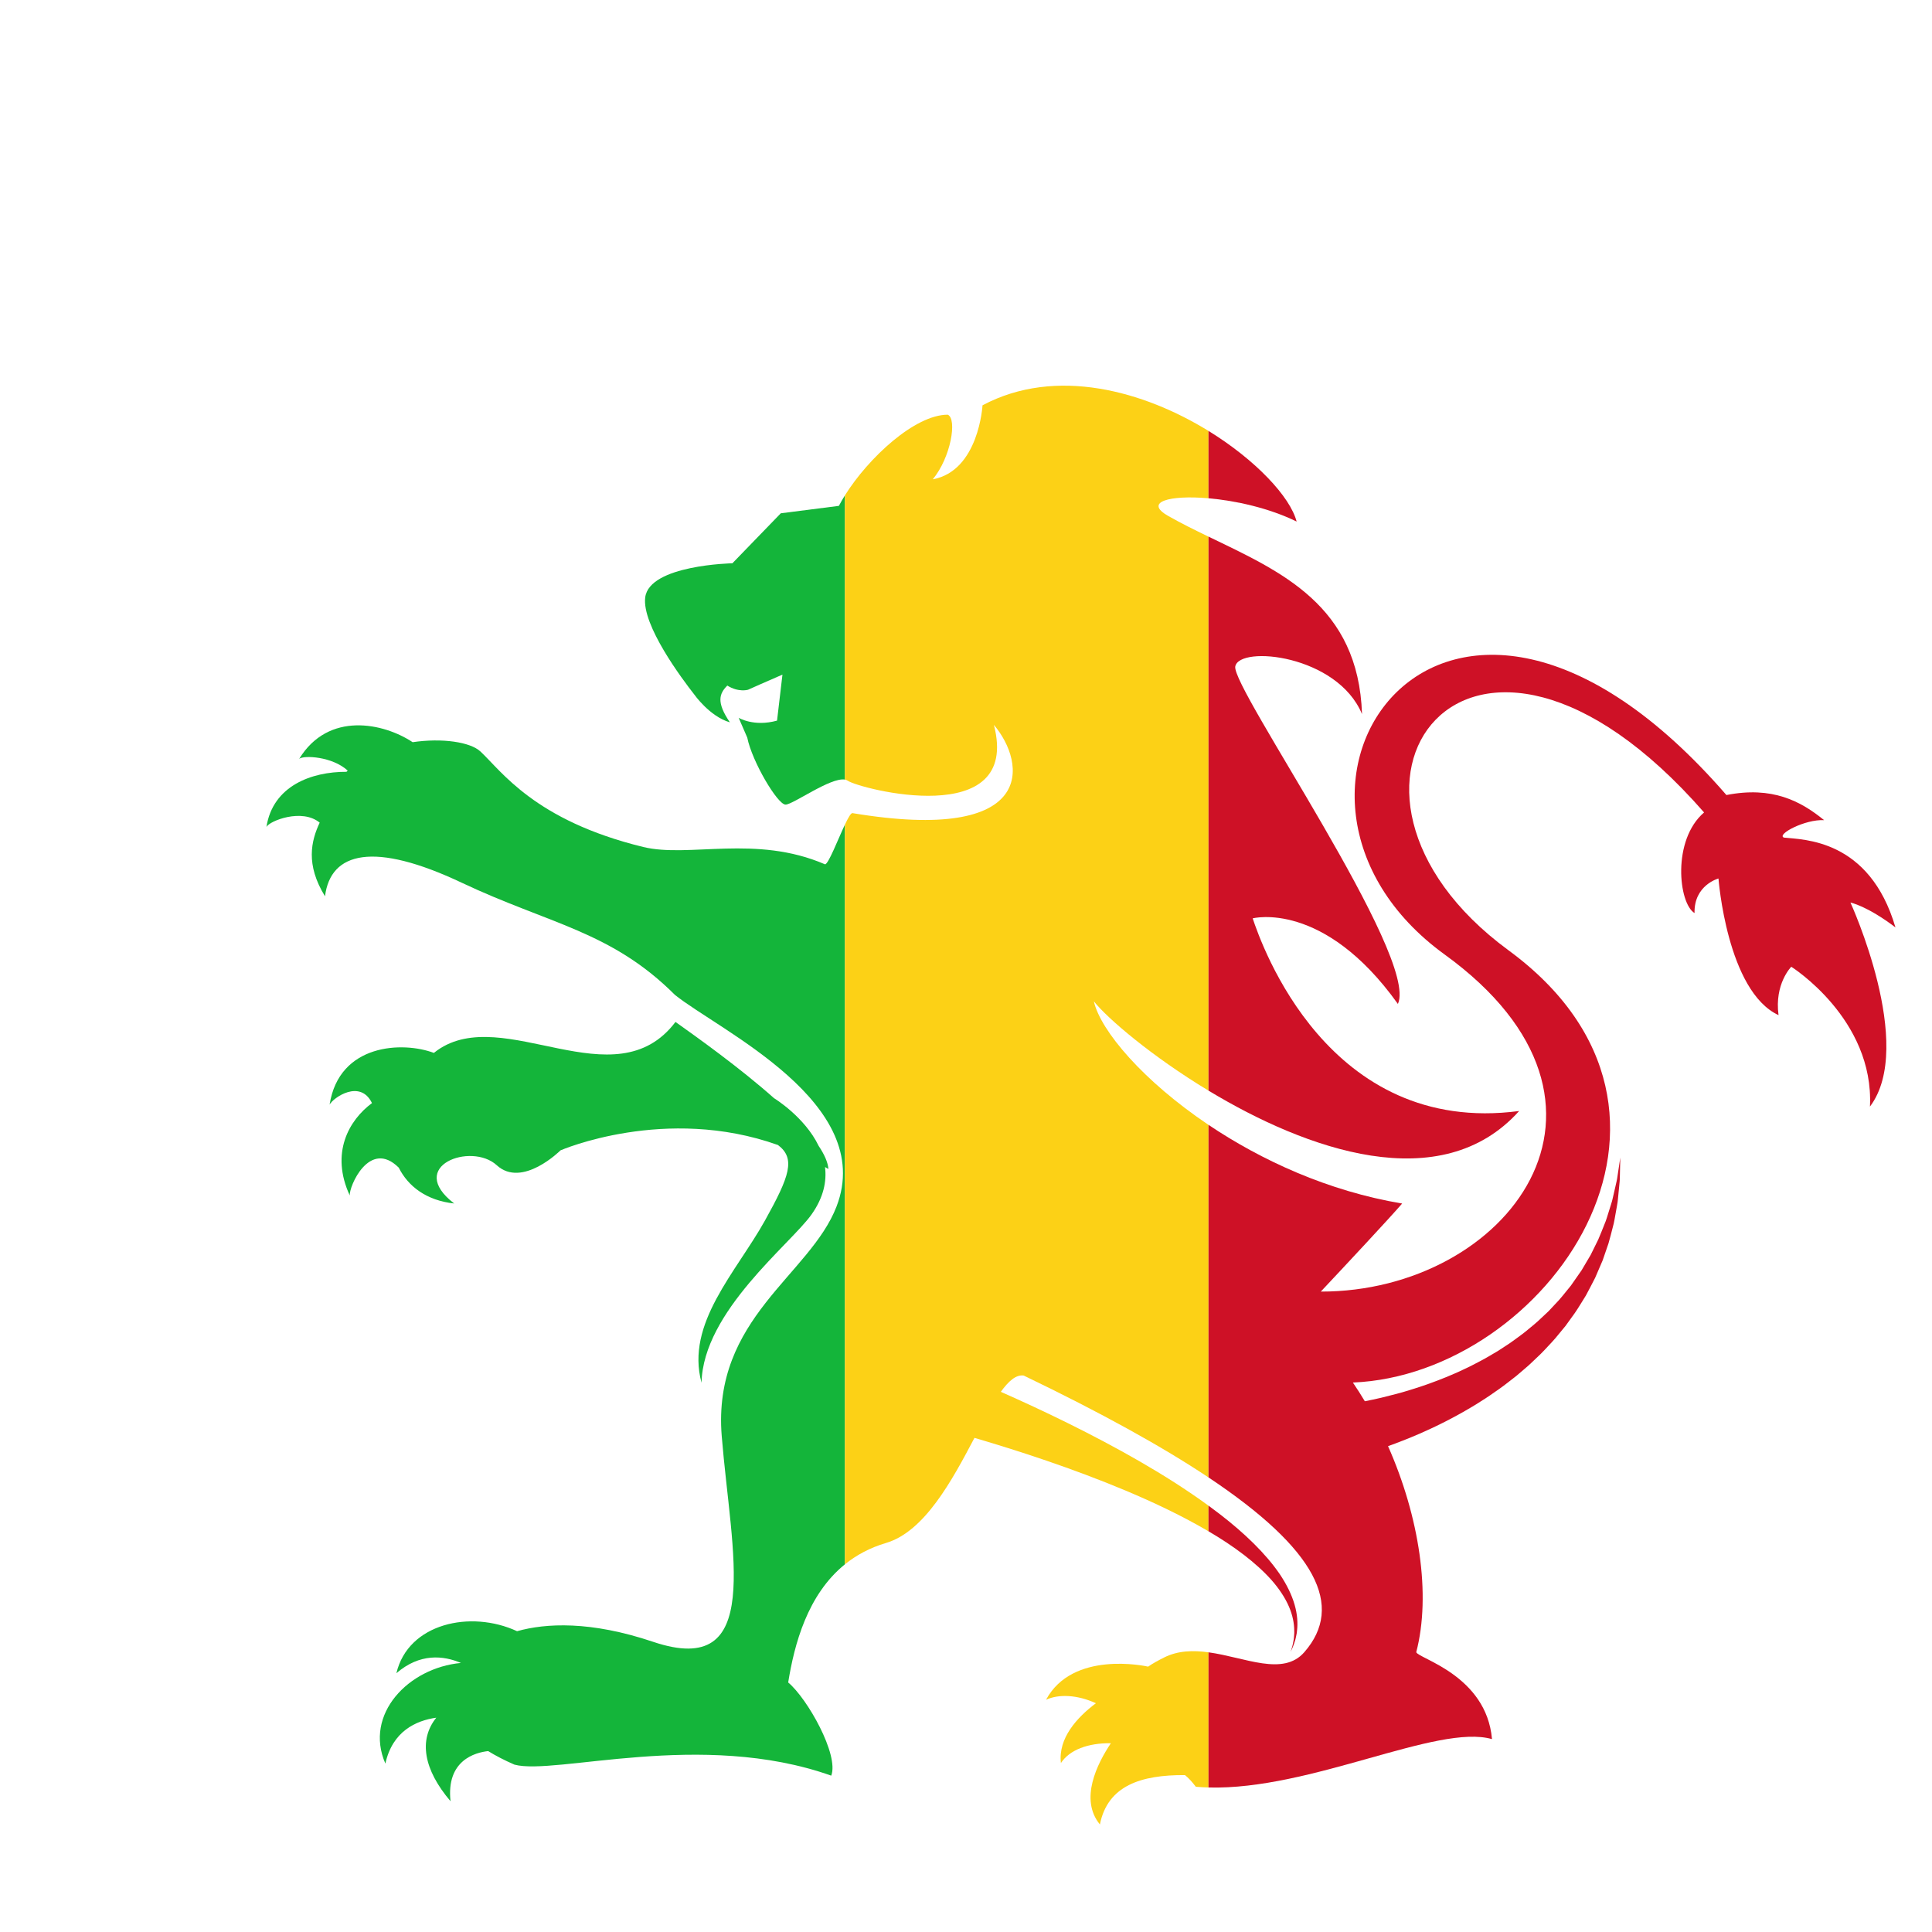 <?xml version="1.0" encoding="UTF-8"?>
<svg version="1.1" viewBox="0 0 800 800" xml:space="preserve" xmlns="http://www.w3.org/2000/svg"><defs><clipPath id="a"><path d="m0 600h600v-600h-600z"/></clipPath></defs><g transform="matrix(1.333 0 0 -1.333 0 800)"><g clip-path="url(#a)"><path d="m260.59 443.01-18.048-2.307-15.036-15.529s-25.752-0.501-27.074-10.564c-1.132-8.622 11.547-25.501 15.202-30.156 0 0 4.79-6.868 11.092-8.687-4.291 6.278-3.273 8.949-0.797 11.422 3.485-2.196 6.431-1.304 6.431-1.304s6.112 2.742 10.699 4.703l-1.68-14.286c-7.185-2.011-11.922 0.872-11.922 0.872l2.673-6.156c1.484-7.431 9.41-20.808 11.892-20.808 2.301 0 14.026 8.565 18.447 7.774v88.286c-0.694-1.108-1.323-2.199-1.879-3.26" fill="#14b53a"/><path d="m254.3 244.2c-4.351 9.037-13.834 14.8-13.834 14.8l-1e-3 -2e-3c-10.73 9.532-23.832 18.861-30.635 23.698-18.822-24.868-53.386 5.821-74.028-8.838-0.354-0.252-0.685-0.52-1.026-0.78-9.625 3.626-29.416 2.959-32.39-16.066 1.102 2.135 9.507 8.027 13.164 0.475-7.18-5.307-12.998-15.53-6.894-28.714-0.302 2.69 6.084 17.705 15.194 8.68l1e-3 0.012c2.938-5.882 8.655-10.237 17.236-11.166-15.136 11.629 5.29 19.156 13.214 11.891 7.925-7.269 19.816 4.619 19.816 4.619s32.544 14.129 67.55 1.655c5.567-4.211 3.586-9.734-4.017-23.413-8.902-16.021-24.761-32.021-19.724-50.436 0.471 22.192 27.662 43.049 34.204 52.325 3.716 5.268 4.705 10.225 4.152 14.684 0.351-0.206 0.705-0.391 1.057-0.606-0.165 2.108-1.274 4.547-3.039 7.182" fill="#14b53a"/><path d="m256.28 331.66c-21.517 9.302-42.287 1.929-56.472 5.387-33.757 8.23-44.013 23.577-50.579 29.673-3.152 2.934-11.873 4.238-21.048 2.878-8.957 5.952-26.119 9.708-35.242-5.17 1.407 1.181 10.31 0.731 15.069-3.653-0.131-0.123-0.249-0.253-0.377-0.376-10.919 0.041-22.875-4.384-24.865-17.123 0.975 1.893 11.052 5.873 16.539 1.33-2.642-5.639-4.45-12.992 1.655-22.877 1.737 13.872 15.241 17.088 42.49 4.207 27.247-12.879 46.402-15.03 66.219-34.844 13.748-11.037 62.581-33.518 50.193-65.715-8.209-21.35-38.641-34.68-35.667-71.334 2.973-36.662 13.228-75.537-21.302-63.904-19.473 6.557-33.349 5.809-42.274 3.302-14.433 6.69-33.839 2.428-37.48-13.048 7.288 6.292 14.587 5.509 20.038 3.186-16.274-1.508-30.16-15.908-23.468-31.262 2.217 10.087 9.545 13.369 15.818 14.257-5.531-6.869-3.962-16.119 4.423-25.953-1.385 12.751 7.699 15.141 11.686 15.578 2.34-1.444 5.051-2.849 8.16-4.206 12.632-3.425 58.121 10.901 98.418-3.425 2.477 6.442-7.43 23.991-13.375 28.946 1.902 11.802 5.953 27.26 17.623 36.705v229.78c-2.217-4.688-5.128-12.326-6.182-12.337" fill="#14b53a"/><path d="m375.41 86.883c-4.761 0.653-9.481 0.55-13.782-1.603-1.792-0.894-3.474-1.806-4.973-2.847-0.949 0.21-23.481 5.055-31.716-10.295 3.948 1.843 9.793 1.548 15.483-1.076-5.872-4.417-11.765-10.862-10.864-18.579 2.676 4.088 8.375 6.243 15.524 6.163-4.284-6.385-9.813-17.446-3.412-25.234 2.423 12.106 12.798 15.413 26.429 15.327 1.07-0.865 2.181-2.033 3.363-3.621 1.301-0.115 2.618-0.189 3.948-0.225z" fill="#fcd116"/><path d="m339.79 289.11c4.152-5.266 17.935-17.068 35.613-27.749v172.09c-4.286 2.07-8.511 4.155-12.503 6.421-7.67 4.35 0.33 6.558 12.503 5.497v20.923c-19.969 12.294-47.315 20.136-70.199 7.955 0 0-1.131-20.381-15.449-22.987 5.613 6.779 7.632 18.748 4.659 20.07-10.246 0-24.663-13.423-31.953-25.062v-88.286c0.333-0.059 0.626-0.17 0.869-0.343 3.47-2.478 53.996-15.696 45.413 17.332 10.071-11.883 13.539-36.981-43.926-27.405-0.483 0.081-1.347-1.441-2.356-3.573v-229.78c3.514 2.843 7.716 5.142 12.76 6.632 11.987 3.542 20.483 19.37 27.486 32.652 13.584-3.986 30.504-9.483 46.863-16.337 9.065-3.801 17.935-8.04 25.833-12.687v7.963c-6.646 4.857-13.919 9.46-21.346 13.744-14.864 8.56-30.303 15.932-43.163 21.616 2.428 3.389 4.75 5.389 7.096 5.064 23.942-11.52 42.978-22.029 57.413-31.651v109.52c-20.204 13.578-33.523 29.195-35.613 38.38" fill="#fcd116"/><path d="m375.42 124.47c7.898-4.637 14.797-9.78 19.615-15.204 2.379-2.718 4.208-5.511 5.363-8.203 1.167-2.687 1.628-5.262 1.641-7.393 0.035-0.534 0.014-1.042-0.039-1.516-0.049-0.473-0.061-0.928-0.13-1.34-0.171-0.817-0.265-1.534-0.435-2.091-0.341-1.116-0.521-1.713-0.521-1.713s0.256 0.571 0.735 1.642c0.243 0.54 0.429 1.244 0.708 2.058 0.127 0.412 0.195 0.871 0.305 1.355 0.118 0.484 0.207 1.003 0.244 1.562 0.266 2.216 0.133 5.013-0.755 8.055-0.872 3.042-2.456 6.29-4.624 9.507-4.39 6.414-10.954 12.711-18.519 18.549-1.178 0.911-2.381 1.812-3.605 2.705v-7.963c5e-3 -4e-3 0.011-7e-3 0.017-0.01" fill="#ce1126"/><path d="m463.47 59.918c-1.736 19.813-22.874 25.017-23.531 26.996 4.655 17.843 0.958 42.083-8.763 64.009 0.729 0.263 1.474 0.529 2.232 0.812 3.19 1.225 6.627 2.568 10.166 4.226 3.555 1.604 7.226 3.481 10.93 5.571 1.844 1.072 3.719 2.139 5.554 3.347 1.864 1.147 3.684 2.423 5.508 3.712 1.836 1.265 3.584 2.712 5.373 4.075 1.707 1.497 3.493 2.885 5.118 4.48l2.463 2.343c0.819 0.775 1.562 1.641 2.342 2.451 0.759 0.834 1.56 1.623 2.275 2.491 0.713 0.863 1.426 1.726 2.135 2.584l1.056 1.283 0.97 1.347c0.645 0.891 1.282 1.779 1.919 2.662 1.234 1.788 2.306 3.659 3.428 5.428 0.99 1.862 1.959 3.689 2.867 5.484 0.795 1.847 1.574 3.659 2.332 5.417 0.619 1.806 1.222 3.561 1.806 5.26 0.518 1.714 0.903 3.404 1.329 4.998 0.468 1.585 0.667 3.163 0.947 4.638 0.231 1.487 0.573 2.864 0.668 4.199 0.13 1.327 0.254 2.567 0.367 3.715 0.107 1.144 0.237 2.189 0.227 3.146 0.085 3.8 0.134 5.971 0.134 5.971s-0.322-2.14-0.884-5.885c-0.11-0.937-0.372-1.954-0.622-3.063-0.255-1.106-0.524-2.301-0.819-3.578-0.257-1.281-0.767-2.59-1.171-3.992-0.453-1.392-0.834-2.876-1.48-4.348-0.611-1.478-1.176-3.04-1.878-4.603-0.755-1.535-1.536-3.119-2.341-4.751-0.921-1.561-1.863-3.158-2.83-4.795-1.082-1.549-2.186-3.133-3.311-4.744-1.258-1.512-2.451-3.096-3.792-4.594-0.688-0.731-1.376-1.471-2.068-2.211l-1.04-1.112-1.118-1.049c-0.746-0.697-1.493-1.399-2.241-2.102-0.746-0.704-1.577-1.327-2.36-1.997-0.804-0.646-1.564-1.34-2.404-1.946l-2.5-1.839c-1.641-1.251-3.442-2.3-5.137-3.452-1.793-1.027-3.512-2.126-5.324-3.057-1.801-0.952-3.578-1.892-5.4-2.714-1.786-0.878-3.616-1.622-5.396-2.377-3.587-1.457-7.109-2.723-10.507-3.763-3.375-1.084-6.638-1.898-9.638-2.631-1.791-0.417-3.485-0.773-5.095-1.087-1.184 1.981-2.423 3.917-3.71 5.81 59.988 2.451 117.51 83.506 48.33 134.28-68.063 49.952-12.557 126.7 60.762 42.813-10.026-8.592-7.929-28.282-2.963-31.255-0.205 8.705 7.437 10.738 7.437 10.738s2.633-35.013 18.655-42.446c-1.319 9.75 3.959 15.028 3.959 15.028s25.761-16.172 24.441-43.433c14.317 18.926-6.057 63.371-6.057 63.371s5.06-0.951 13.98-7.718c-8.089 27.581-28.733 27.241-34.679 27.904-2.314 0.991 6.565 5.738 12.51 5.411-7.259 5.942-16.136 10.614-30.342 7.804-88.182 101.72-155.87-0.01-87.512-49.546 64.411-46.673 19.168-104.77-38.486-104.7 8.378 8.923 21.085 22.523 25.273 27.356-23.021 3.836-43.835 13.472-60.157 24.438v-109.52c33.575-22.378 42.249-39.952 29.776-54.269-6.622-7.606-18.314-1.635-29.776-0.06v-41.99c31.841-0.867 71.183 19.899 88.063 15.025" fill="#ce1126"/><path d="m471.9 255.03c-59.446-7.858-80.119 51.922-82.77 59.843 0 0 21.998 5.779 45.109-26.584 6.7 14.527-51.842 98.24-50.517 104.85 1.324 6.609 31.701 3.606 39.371-14.819-1.106 33.838-25.231 44.283-47.685 55.131v-172.09c30.355-18.34 72.196-33.372 96.492-6.335" fill="#ce1126"/><path d="m402.78 438.14c-1.993 7.663-12.69 19.111-27.377 28.152v-20.923c8.398-0.731 18.782-3.017 27.377-7.229" fill="#ce1126"/></g></g></svg>
